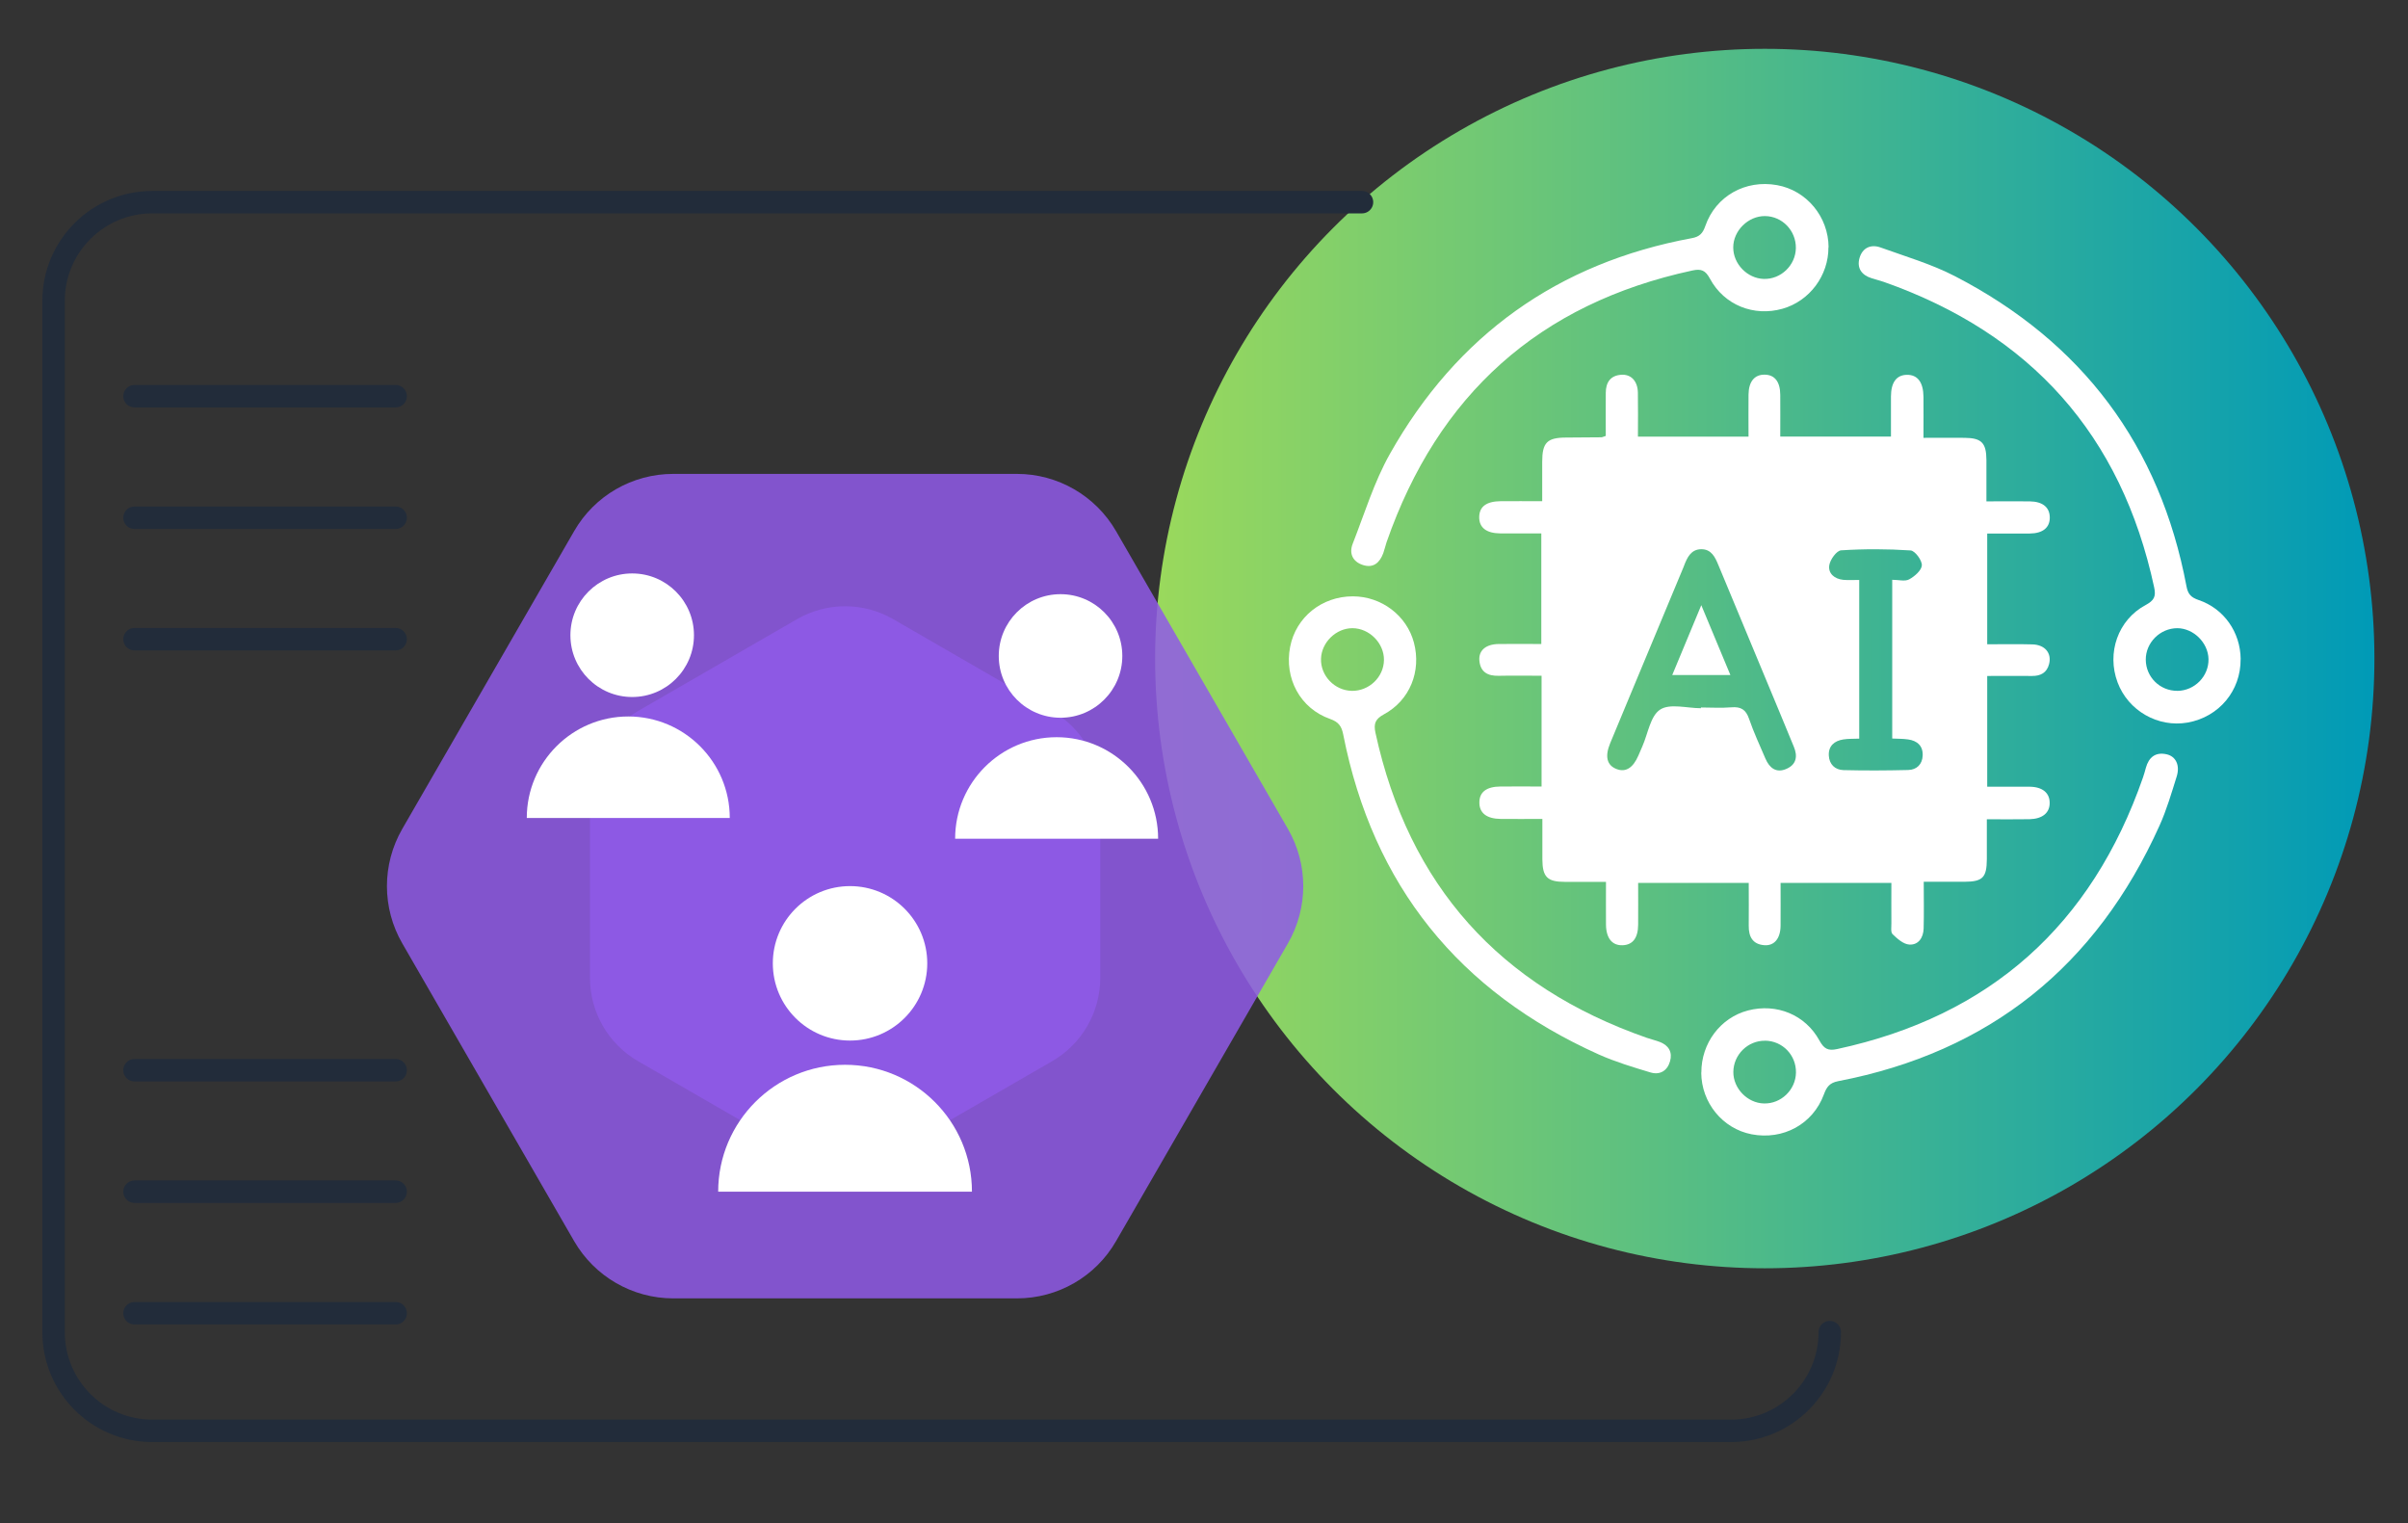 <?xml version="1.0" encoding="UTF-8"?>
<svg id="Layer_1" data-name="Layer 1" xmlns="http://www.w3.org/2000/svg" xmlns:xlink="http://www.w3.org/1999/xlink" viewBox="0 0 455.29 288">
  <rect x="0" y="0" width="455.29" height="288" fill="#333333" stroke="none"/>
  <defs>
    <style>
      .cls-1 {
        fill: url(#linear-gradient);
      }

      .cls-1, .cls-2, .cls-3 {
        stroke-width: 0px;
      }

      .cls-2 {
        fill: #8f5ae7;
        isolation: isolate;
        opacity: .85;
      }

      .cls-4 {
        fill: none;
        stroke: #222c3a;
        stroke-linecap: round;
        stroke-linejoin: round;
        stroke-width: 4.24px;
      }

      .cls-3 {
        fill: #fff;
      }
    </style>
    <linearGradient id="linear-gradient" x1="218.4" y1="2244.91" x2="448.94" y2="2244.91" gradientTransform="translate(0 2369.41) scale(1 -1)" gradientUnits="userSpaceOnUse">
      <stop offset="0" stop-color="#9ad95c"/>
      <stop offset="1" stop-color="#009ab7"/>
    </linearGradient>
  </defs>
  <circle class="cls-1" cx="333.67" cy="124.5" r="115.27"/>
  <path class="cls-4" d="M345.96,251.84h0c0,10.31-8.35,18.66-18.66,18.66H28.79c-10.31,0-18.66-8.35-18.66-18.66V56.88c0-10.31,8.35-18.66,18.66-18.66h228.73"/>
  <path class="cls-2" d="M192.28,89.59h-64.99c-7.74,0-14.89,4.12-18.74,10.83l-32.49,56.28c-3.87,6.7-3.87,14.95,0,21.65l32.49,56.28c3.87,6.7,11.02,10.83,18.74,10.83h64.99c7.74,0,14.89-4.12,18.74-10.83l32.49-56.28c3.87-6.7,3.87-14.95,0-21.65l-32.49-56.28c-3.87-6.7-11.02-10.83-18.74-10.83Z"/>
  <g>
    <path class="cls-3" d="M375.66,154.81c0,2.7.01,5.16,0,7.61-.02,3.49-.79,4.26-4.22,4.28-2.46.01-4.93,0-7.71,0,0,3.12.06,5.98-.02,8.84-.05,1.7-.97,3.15-2.72,3.03-1.11-.07-2.26-1.1-3.15-1.96-.39-.37-.22-1.37-.23-2.08-.02-2.47,0-4.95,0-7.62h-20.95c0,2.74.02,5.42,0,8.11-.02,2.4-1.19,3.83-3.1,3.67-2.19-.18-2.94-1.62-2.92-3.66.03-2.63,0-5.27,0-8.11h-20.91c0,2.67.02,5.29,0,7.9-.02,2.53-1.03,3.81-2.94,3.88-1.98.07-3.12-1.33-3.14-3.92-.02-2.55,0-5.1,0-8.06h-7.75c-3.35,0-4.26-.92-4.28-4.27-.01-2.45,0-4.91,0-7.63-2.82,0-5.36.03-7.9,0-2.65-.04-4.01-1.12-4.01-3.1s1.33-3.01,4.01-3.03c2.54-.02,5.07,0,7.75,0v-20.94c-2.73,0-5.42-.05-8.11.01-2.07.05-3.46-.7-3.65-2.89-.16-1.91,1.23-3.09,3.65-3.12,2.62-.04,5.25,0,8.06,0v-20.91c-2.66,0-5.2.01-7.75,0-2.63-.02-4.01-1.09-3.99-3.08.02-1.98,1.35-2.98,4.05-3.01,2.47-.02,4.95,0,7.86,0v-7.43c0-3.65.92-4.58,4.49-4.6,2.24-.01,4.47-.03,6.71-.05.15,0,.3-.1.82-.26,0-2.63-.02-5.39,0-8.15.01-1.93.84-3.26,2.91-3.41,1.86-.14,3.12,1.18,3.16,3.38.05,2.71.01,5.41.01,8.31h20.91c0-2.71-.03-5.33,0-7.95.03-2.46,1.13-3.78,3.04-3.76,1.9.01,2.95,1.33,2.96,3.82.02,2.55,0,5.1,0,7.88h20.93v-7.57c.01-2.66,1.03-4.05,2.97-4.1,2.04-.05,3.15,1.36,3.18,4.17.02,2.46,0,4.93,0,7.74,2.74,0,5.27-.02,7.79,0,3.19.03,4.09.95,4.11,4.19.01,2.54,0,5.07,0,7.82,2.95,0,5.57-.03,8.2,0,2.46.04,3.77,1.14,3.78,3.06.01,1.9-1.32,3-3.78,3.02-2.62.03-5.25,0-8.05,0v20.94c2.85,0,5.7-.06,8.53.02,2.39.06,3.7,1.66,3.17,3.71-.42,1.65-1.59,2.27-3.22,2.26-2.78-.02-5.56,0-8.48,0v20.94c2.8,0,5.42-.02,8.05,0,2.4.03,3.77,1.17,3.76,3.07,0,1.87-1.36,3.01-3.81,3.07-2.62.05-5.25.01-8.19.01l.08-.04ZM321.6,133.92v-.17c1.91,0,3.85.13,5.75-.03,1.79-.15,2.75.41,3.35,2.17.88,2.56,2.03,5.03,3.1,7.53.76,1.77,2.04,2.79,3.98,1.93,1.88-.82,2.15-2.39,1.37-4.22-.9-2.14-1.77-4.28-2.65-6.42-3.86-9.28-7.74-18.56-11.59-27.86-.63-1.53-1.33-3.04-3.27-3.02-1.91.03-2.63,1.55-3.22,3.09-.03.07-.05.15-.08.22-3.32,7.96-6.63,15.91-9.95,23.87-1.32,3.17-2.64,6.33-3.95,9.5-1.04,2.52-.61,4.17,1.19,4.87,1.72.68,3.12-.18,4.14-2.53.25-.58.51-1.17.76-1.76,1.06-2.4,1.51-5.74,3.36-6.94,1.85-1.21,5.09-.26,7.71-.26h0ZM351.53,109.63v30.01c-1.12.05-2.07,0-3,.15-1.7.26-2.84,1.24-2.75,3.04.08,1.64,1.15,2.72,2.78,2.76,4.07.1,8.15.08,12.22-.02,1.63-.04,2.69-1.08,2.75-2.76.06-1.83-1.05-2.78-2.76-3.02-.98-.14-2-.12-3-.17v-30.01c1.19,0,2.41.35,3.2-.08,1.04-.56,2.36-1.72,2.4-2.66.04-.95-1.3-2.76-2.13-2.81-4.37-.29-8.76-.3-13.13-.02-.85.05-2.07,1.74-2.24,2.81-.25,1.56.99,2.61,2.65,2.77.94.08,1.9.02,3.01.02h-.01Z"/>
    <path class="cls-3" d="M255.8,112.74c5.42.01,10.19,3.64,11.54,8.76,1.42,5.38-.76,10.88-5.65,13.53-1.66.9-2.01,1.77-1.62,3.54,6.29,28.84,23.49,47.93,51.29,57.63.82.29,1.69.48,2.51.8,1.66.66,2.38,1.93,1.89,3.64-.52,1.82-1.93,2.64-3.72,2.1-3.29-.99-6.61-1.99-9.73-3.38-26.46-11.87-42.72-31.96-48.34-60.49-.31-1.58-.87-2.38-2.48-2.95-5.66-1.98-8.71-7.69-7.56-13.63,1.08-5.6,5.99-9.56,11.86-9.55h0ZM255.58,130.61c3.27.05,6.05-2.59,6.09-5.83.04-3.18-2.75-6.01-5.95-6.02-3.08-.01-5.85,2.66-5.95,5.76-.12,3.21,2.57,6.03,5.81,6.08Z"/>
    <path class="cls-3" d="M345.71,46.74c.03,5.36-3.57,10.18-8.69,11.63-5.41,1.53-11.02-.68-13.71-5.68-.86-1.59-1.65-1.92-3.34-1.55-28.96,6.25-48.1,23.49-57.81,51.38-.23.68-.38,1.4-.62,2.06-.67,1.8-1.87,2.88-3.86,2.23-1.92-.62-2.64-2.18-1.92-4.01,2.24-5.72,4.05-11.69,7.04-17,12.63-22.4,31.71-36.09,57.1-40.78,1.45-.26,2.06-.92,2.54-2.32,1.97-5.66,7.61-8.78,13.56-7.7,5.58,1,9.71,5.97,9.74,11.75l-.02-.02ZM339.55,46.91c.05-3.3-2.57-6.03-5.83-6.06-3.18-.03-6.02,2.77-6.01,5.94,0,3.11,2.66,5.85,5.77,5.94,3.24.1,6.02-2.57,6.07-5.83h-.01Z"/>
    <path class="cls-3" d="M423.64,124.61c.06,5.97-4.09,10.94-10.01,11.99-5.61.99-11.24-2.23-13.25-7.59-2.09-5.58.06-11.82,5.32-14.64,1.58-.85,1.97-1.6,1.6-3.31-6.2-28.86-23.38-47.99-51.13-57.77-.75-.26-1.53-.44-2.29-.69-1.9-.59-2.84-1.92-2.29-3.84.56-1.92,2.14-2.64,3.99-1.97,4.73,1.71,9.62,3.13,14.06,5.43,24.03,12.44,38.75,31.98,43.77,58.64.27,1.46.87,2.09,2.28,2.57,4.82,1.63,7.91,6.1,7.96,11.16h0ZM411.69,130.61c3.28-.04,5.95-2.78,5.88-6.02-.07-3.09-2.83-5.81-5.89-5.83-3.26,0-5.99,2.73-5.97,5.95.02,3.3,2.69,5.92,5.98,5.89Z"/>
    <path class="cls-3" d="M321.68,202.78c-.02-5.56,3.61-10.39,8.82-11.75,5.39-1.4,10.84.79,13.51,5.69.84,1.53,1.6,1.99,3.33,1.61,28.96-6.24,48.13-23.46,57.84-51.34.21-.6.38-1.22.55-1.84.56-2,1.82-3.01,3.91-2.55,1.77.39,2.58,2.1,1.91,4.22-.98,3.12-1.9,6.29-3.24,9.26-11.95,26.53-32.11,42.81-60.77,48.32-1.63.32-2.17,1.1-2.69,2.5-2.08,5.64-7.72,8.68-13.67,7.54-5.48-1.06-9.49-5.97-9.52-11.66h0ZM333.72,196.75c-3.26-.03-5.97,2.64-5.99,5.92-.02,3.09,2.66,5.86,5.76,5.94,3.25.1,6.03-2.57,6.08-5.84.05-3.31-2.55-5.99-5.84-6.03h-.01Z"/>
    <path class="cls-3" d="M316.18,127.61c1.8-4.31,3.49-8.39,5.49-13.2,1.98,4.76,3.69,8.87,5.5,13.2h-10.98Z"/>
  </g>
  <line class="cls-4" x1="25.43" y1="74.9" x2="74.81" y2="74.9"/>
  <line class="cls-4" x1="25.43" y1="97.88" x2="74.81" y2="97.88"/>
  <line class="cls-4" x1="25.43" y1="120.84" x2="74.81" y2="120.84"/>
  <line class="cls-4" x1="25.43" y1="202.33" x2="74.81" y2="202.33"/>
  <line class="cls-4" x1="25.43" y1="225.29" x2="74.81" y2="225.29"/>
  <line class="cls-4" x1="25.43" y1="248.27" x2="74.81" y2="248.27"/>
  <path class="cls-2" d="M198.94,134.41l-30.06-17.36c-5.62-3.25-12.56-3.25-18.18,0l-30.06,17.36c-5.62,3.25-9.09,9.25-9.09,15.75v34.71c0,6.49,3.47,12.5,9.09,15.75l30.06,17.36c5.62,3.25,12.56,3.25,18.18,0l30.06-17.36c5.62-3.25,9.09-9.25,9.09-15.75v-34.71c0-6.49-3.47-12.5-9.09-15.75Z"/>
  <g>
    <path class="cls-3" d="M183.77,225.29c0-13.25-10.74-23.99-23.99-23.99s-23.99,10.74-23.99,23.99"/>
    <circle class="cls-3" cx="160.72" cy="182.12" r="14.6"/>
  </g>
  <g>
    <path class="cls-3" d="M137.98,154.64c0-10.6-8.6-19.19-19.19-19.19s-19.19,8.6-19.19,19.19"/>
    <circle class="cls-3" cx="119.53" cy="120.09" r="11.68"/>
  </g>
  <g>
    <path class="cls-3" d="M218.97,158.56c0-10.6-8.6-19.19-19.19-19.19s-19.19,8.6-19.19,19.19"/>
    <circle class="cls-3" cx="200.52" cy="124.01" r="11.68"/>
  </g>
</svg>